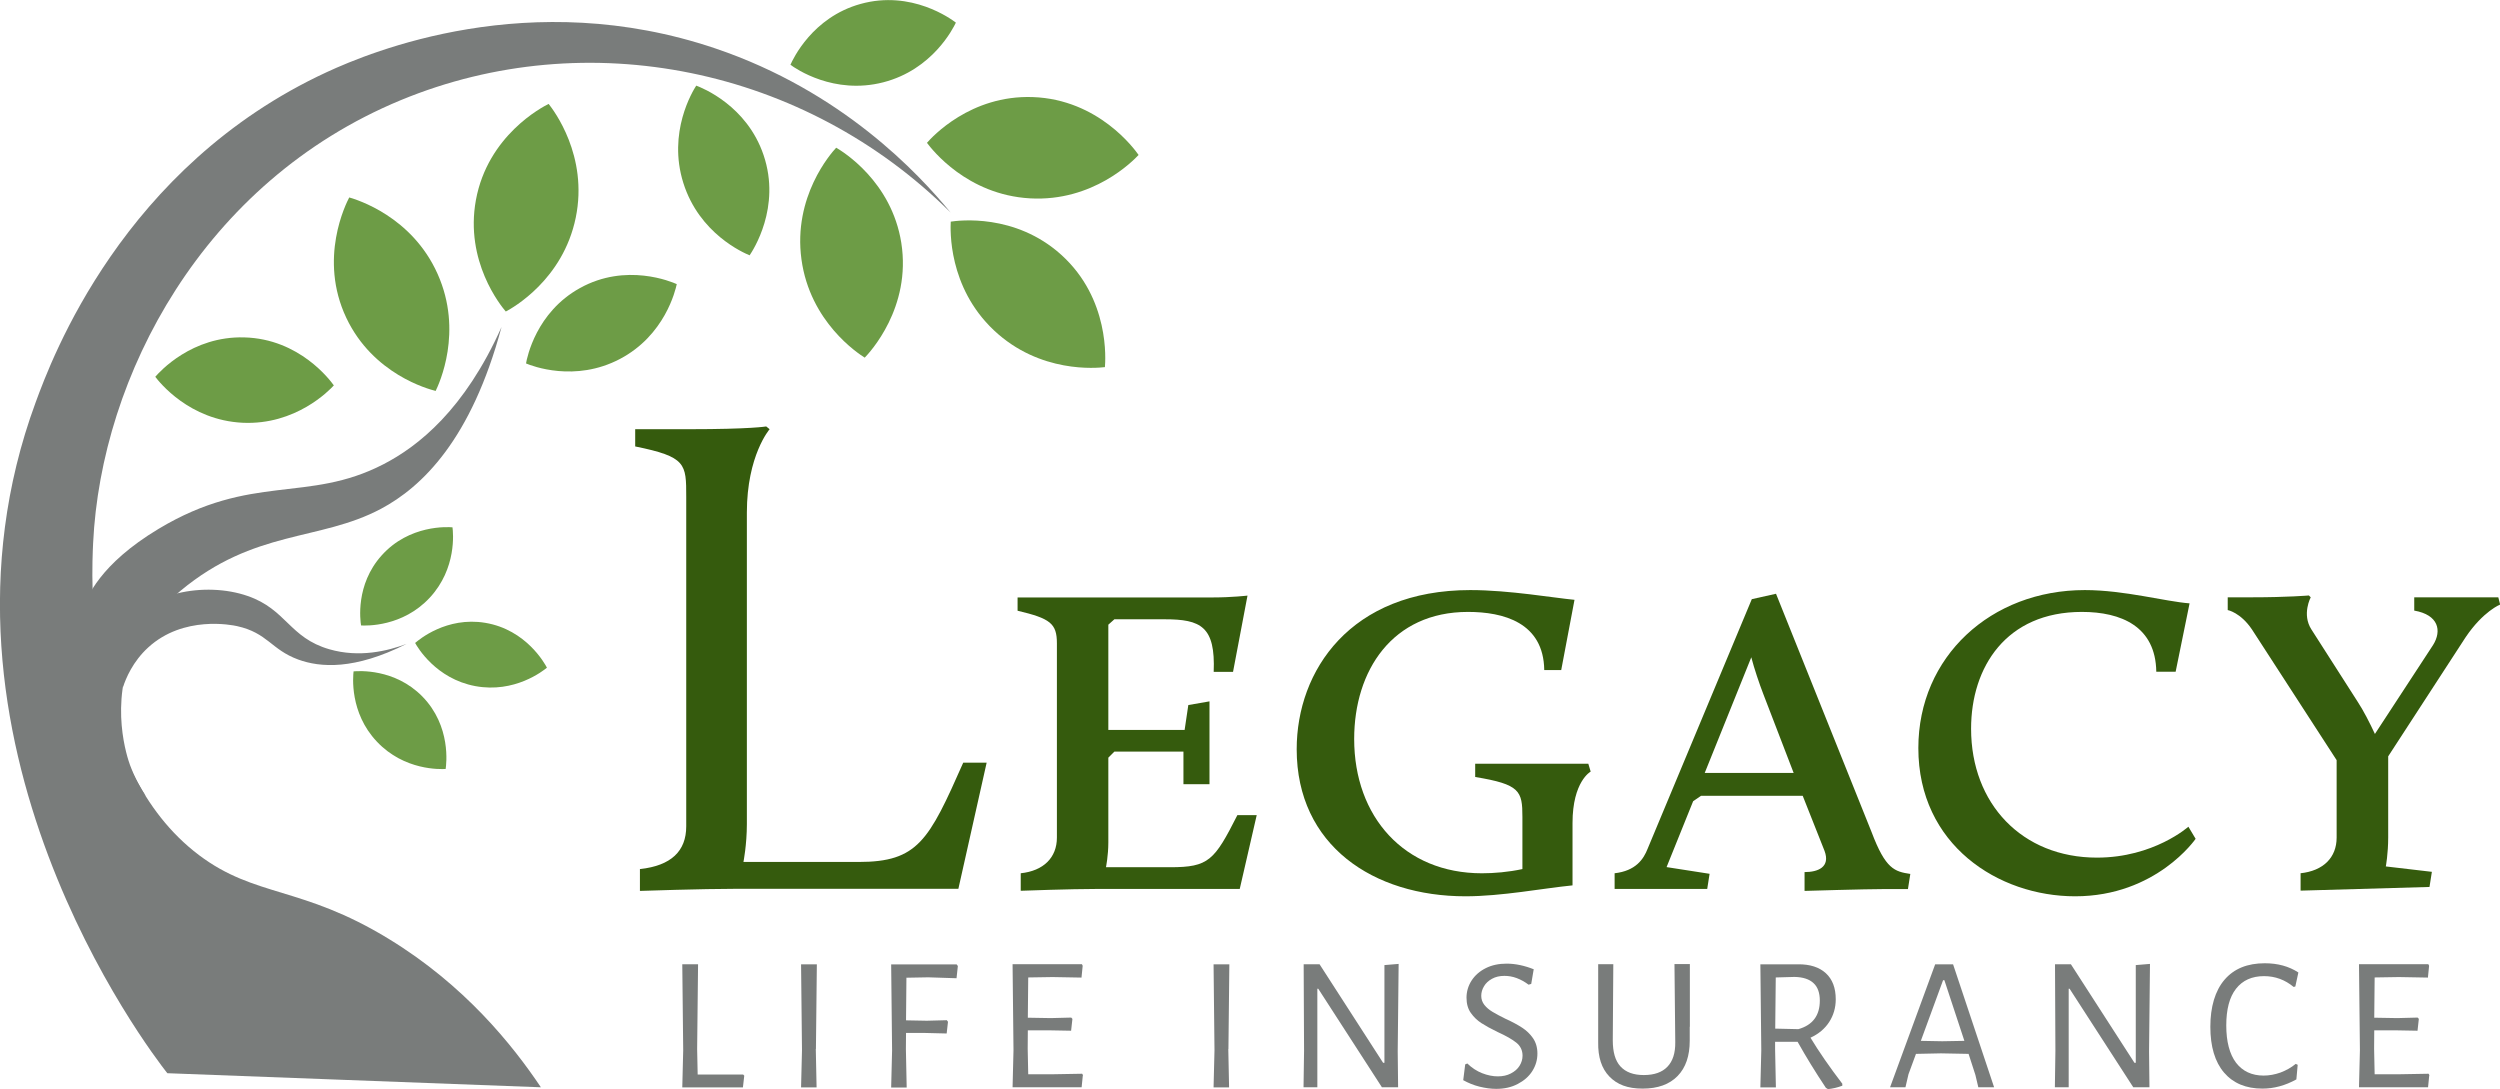 <svg xmlns="http://www.w3.org/2000/svg" id="Layer_2" data-name="Layer 2" viewBox="0 0 190.06 82.8"><defs><style>      .cls-1 {        fill: #355b0d;      }      .cls-2 {        fill: #6d9c46;      }      .cls-3 {        fill: #797c7b;      }    </style></defs><g id="Layer_1-2" data-name="Layer 1"><g><g><path class="cls-2" d="m72.28,16.85c.58-.09,4.89-.65,8.4,2.52,3.71,3.35,3.36,8.03,3.32,8.54-.6.07-4.94.5-8.44-2.8-3.5-3.3-3.31-7.67-3.28-8.27Z"></path><path class="cls-2" d="m70.47,10.86c.38-.44,3.31-3.65,8.05-3.48,5,.18,7.74,3.97,8.04,4.4-.41.44-3.46,3.57-8.25,3.3-4.8-.27-7.47-3.73-7.83-4.21Z"></path><path class="cls-2" d="m60.09,4.93c.19-.43,1.66-3.61,5.33-4.63,3.88-1.08,6.91,1.16,7.25,1.42-.21.44-1.78,3.58-5.53,4.54-3.75.96-6.65-1.04-7.04-1.33Z"></path><path class="cls-2" d="m52.93,6.51c.46.17,3.85,1.52,5.12,5.28,1.35,3.98-.82,7.26-1.06,7.62-.47-.19-3.83-1.65-5.04-5.5-1.21-3.85.71-6.98.98-7.4Z"></path><path class="cls-2" d="m63.57,11.23c.5.29,4.21,2.56,4.95,7.23.78,4.94-2.42,8.36-2.78,8.73-.51-.32-4.16-2.71-4.81-7.47-.65-4.77,2.23-8.05,2.64-8.49Z"></path><path class="cls-2" d="m38.45,23.68c-.38-.44-3.12-3.81-2.27-8.47.9-4.92,5.06-7.08,5.53-7.31.37.47,3.03,3.94,2.06,8.65-.97,4.71-4.78,6.85-5.31,7.13Z"></path><path class="cls-2" d="m39.99,27.63c.08-.46.77-3.89,4.1-5.73,3.51-1.95,6.98-.47,7.36-.3-.1.47-.9,3.89-4.32,5.69-3.42,1.8-6.69.53-7.14.34Z"></path><path class="cls-2" d="m31.56,48.88c.28-.24,2.38-2.02,5.33-1.53,3.12.52,4.54,3.12,4.69,3.41-.29.24-2.46,1.96-5.45,1.4-2.99-.56-4.39-2.95-4.57-3.28Z"></path><path class="cls-2" d="m27.45,47.55c-.06-.36-.44-3.09,1.56-5.32,2.11-2.36,5.06-2.17,5.39-2.14.05.38.34,3.12-1.73,5.35-2.07,2.23-4.84,2.13-5.22,2.11Z"></path><path class="cls-2" d="m26.89,51.04c.37-.03,3.11-.23,5.21,1.9,2.22,2.26,1.83,5.19,1.78,5.52-.38.02-3.14.14-5.23-2.08-2.09-2.21-1.81-4.97-1.77-5.34Z"></path><path class="cls-2" d="m11.81,28.64c.32-.37,2.77-3.1,6.76-2.99,4.22.11,6.56,3.3,6.81,3.65-.34.37-2.89,3.03-6.94,2.84-4.05-.2-6.33-3.09-6.64-3.5Z"></path><path class="cls-2" d="m33.12,29.72c-.56-.14-4.76-1.27-6.79-5.55-2.14-4.52-.02-8.7.22-9.16.58.17,4.76,1.43,6.72,5.82,1.96,4.39.11,8.35-.15,8.89Z"></path><path class="cls-3" d="m72.27,16.16C61.19,5.13,44.64,1.76,30.48,7.61,15.42,13.84,7.69,28.6,7.08,41.28c-.11,2.34-.82,17.04,8.05,23.73,4.29,3.23,7.81,2.33,14.41,6.36,5.78,3.52,9.43,8.08,11.58,11.29-9.47-.36-18.93-.72-28.4-1.07-1.38-1.75-19.44-25.4-10.01-51,1.21-3.29,6.61-17.93,22.14-25.11,3.34-1.54,15.43-6.57,29.53-1.8,9.64,3.26,15.45,9.51,17.89,12.48Z"></path><path class="cls-3" d="m6.62,53.43c1.1,3.61,3.24,5.94,4.46,7.08-.36-.54-.82-1.33-1.2-2.36-.17-.47-1.62-4.61.34-8.88.72-1.58,1.8-2.94,3.51-4.36,5.63-4.68,10.56-3.75,15.22-6.22,3.14-1.67,6.88-5.27,9.18-13.83-2.81,6.29-6.33,9.07-8.99,10.44-5.76,2.97-10,.65-17.09,4.91-4.46,2.68-5.47,5.22-5.79,6.19-.92,2.84-.11,5.48.36,7.02Z"></path><path class="cls-3" d="m9.44,47.94c1.48-2.92,6.18-3.75,9.39-2.63,2.95,1.02,3.16,3.17,6.21,4.05,2.28.66,4.44.13,5.87-.41-3.97,2-6.57,1.8-8.24,1.19-2.07-.76-2.31-2.02-4.65-2.54-.36-.08-4.06-.84-6.75,1.62-1.18,1.08-1.7,2.35-1.93,3.05-.28-.87-.72-2.69.11-4.34Z"></path></g><g><path class="cls-1" d="m48.66,66.07c2.36-.26,3.51-1.36,3.51-3.25v-25.05c0-2.52,0-3.04-3.88-3.83v-1.31h4.09c4.72,0,5.87-.21,5.87-.21l.26.21s-1.73,1.99-1.73,6.34v23.68c0,1.57-.26,2.88-.26,2.88h8.75c4.51,0,5.34-1.62,7.96-7.55h1.78l-2.15,9.59h-16.87c-2.62,0-7.34.16-7.34.16v-1.68Z"></path><path class="cls-1" d="m77.59,66.39c1.75-.18,2.76-1.2,2.76-2.71v-14.77c0-1.52-.51-1.89-2.99-2.48v-1.01h14.86c1.43,0,2.62-.14,2.62-.14l-1.1,5.8h-1.47c.14-3.45-.97-4-3.73-4h-3.82l-.46.41v8h5.8l.28-1.89,1.61-.28v6.3h-1.98v-2.48h-5.25l-.46.46v6.44c0,1.01-.18,1.89-.18,1.89h4.88c2.94,0,3.36-.51,5.11-3.96h1.47l-1.29,5.61h-10.81c-2.07,0-5.84.14-5.84.14v-1.33Z"></path><path class="cls-1" d="m111.79,44.86c2.94,0,6.39.6,7.91.74l-1.01,5.34h-1.29c-.05-3.63-3.13-4.42-5.8-4.42-5.75,0-8.65,4.46-8.65,9.66,0,5.93,3.82,10.21,9.71,10.21.92,0,2.02-.09,3.08-.32v-3.96c0-1.98-.18-2.48-3.59-3.04v-1.01h8.6l.18.6s-1.38.74-1.38,3.91v4.74c-2.3.23-5.38.83-8.14.83-6.99,0-12.83-3.86-12.83-11.18,0-5.98,4.09-12.1,13.2-12.1Z"></path><path class="cls-1" d="m122.74,66.39c1.61-.18,2.21-1.06,2.53-1.89l7.91-18.95,1.84-.41,7.27,18.13c1.06,2.81,1.75,2.99,2.94,3.17l-.18,1.15h-1.79c-1.43,0-6.07.14-6.07.14v-1.43c1.01,0,1.98-.37,1.52-1.61l-1.66-4.19h-7.73l-.6.41-2.02,5.01,3.27.51-.18,1.15h-7.04v-1.2Zm10.4-16.42l-3.54,8.79h6.76l-2.3-5.98c-.32-.83-.69-1.93-.92-2.81Z"></path><path class="cls-1" d="m158.5,44.86c2.99,0,6.12.87,7.96,1.01l-1.06,5.2h-1.47c-.05-3.45-2.67-4.55-5.66-4.55-5.75,0-8.42,4.19-8.42,8.88,0,5.7,3.87,9.8,9.57,9.8,4.32,0,6.95-2.35,6.95-2.35l.55.92s-2.99,4.37-9.16,4.37c-5.84,0-11.92-3.91-11.92-11.27,0-6.95,5.52-12.01,12.65-12.01Z"></path><path class="cls-1" d="m174.88,66.39c1.75-.18,2.76-1.2,2.76-2.71v-5.89l-6.44-9.94c-.87-1.29-1.84-1.47-1.84-1.47v-.97h1.84c2.71,0,4.33-.14,4.33-.14l.14.14s-.69,1.29.05,2.44l3.5,5.47c.46.69.97,1.7,1.33,2.48l4.42-6.76c.69-1.1.41-2.3-1.43-2.62v-1.01h6.39l.14.55s-1.29.51-2.62,2.48l-5.89,9.06v6.16c0,1.24-.18,2.21-.18,2.21l3.5.41-.18,1.15-9.8.28v-1.33Z"></path></g><g><path class="cls-3" d="m56.58,81.79l-.1.88h-4.61l.07-2.82-.07-6.54h1.2l-.07,6.44.04,1.94h3.46l.09.1Z"></path><path class="cls-3" d="m62.02,79.75l.06,2.92h-1.18l.07-2.82-.07-6.54h1.2l-.07,6.44Z"></path><path class="cls-3" d="m68.91,74.32l-.03,3.25,1.58.03,1.52-.04.09.12-.1.89-1.62-.04h-1.47s-.01,1.23-.01,1.23l.06,2.92h-1.18l.07-2.82-.07-6.54h4.98l.09.12-.1.93-2.15-.07-1.63.03Z"></path><path class="cls-3" d="m82.32,81.76l-.09.9h-5.25l.07-2.82-.07-6.54h5.27l.06.12-.09.9-2.2-.04-1.85.03-.03,3.06,1.75.03,1.55-.04.09.1-.1.9-1.63-.03h-1.66s-.01,1.4-.01,1.4l.04,1.94h1.85s2.25-.04,2.25-.04l.07.12Z"></path><path class="cls-3" d="m93.38,79.75l.06,2.92h-1.18l.07-2.82-.07-6.54h1.2l-.07,6.44Z"></path><path class="cls-3" d="m106.26,79.92l.03,2.74h-1.23l-4.84-7.49h-.07v4.41s0,3.08,0,3.08h-1.05l.04-2.77-.03-6.58h1.21l4.83,7.49h.1v-7.43s1.08-.09,1.08-.09l-.07,6.64Z"></path><path class="cls-3" d="m116.6,73.68l-.19,1.12-.2.06c-.28-.21-.58-.38-.9-.5-.32-.12-.63-.17-.94-.17-.36,0-.67.07-.94.22-.27.15-.47.33-.61.57-.14.23-.21.48-.21.73s.08.49.24.69c.16.2.36.37.61.52.24.15.57.32.99.53.53.24.95.47,1.27.68.32.21.6.47.82.79s.34.71.34,1.17c0,.49-.13.93-.39,1.34s-.63.73-1.11.98-1.02.37-1.63.37c-.41,0-.83-.06-1.28-.17-.44-.11-.85-.28-1.23-.49l.15-1.2.16-.07c.34.33.72.58,1.13.74.41.16.81.24,1.19.24s.7-.07.99-.22c.29-.15.51-.34.66-.58s.23-.5.23-.77c0-.41-.16-.74-.47-.99-.31-.25-.78-.52-1.42-.81-.52-.25-.93-.48-1.24-.68s-.58-.46-.8-.77-.33-.7-.33-1.16.13-.91.39-1.31c.26-.4.62-.71,1.08-.94s.99-.34,1.58-.34c.67,0,1.37.15,2.09.44Z"></path><path class="cls-3" d="m128.46,78.07v1.05c0,1.15-.3,2.04-.92,2.68-.62.64-1.51.96-2.66.96s-1.94-.31-2.53-.92c-.59-.61-.87-1.48-.85-2.6v-1.27s0-4.67,0-4.67h1.15l-.04,5.79c0,.88.18,1.54.58,1.98.4.44.99.66,1.78.66s1.39-.21,1.79-.63c.41-.42.61-1.04.6-1.87l-.06-5.94h1.17v4.76Z"></path><path class="cls-3" d="m140.06,82.39v.15c-.37.14-.72.22-1.09.26l-.16-.1c-.8-1.2-1.51-2.36-2.15-3.5h-1.71v.55l.06,2.92h-1.18l.07-2.82-.07-6.54h2.86c.91-.01,1.62.22,2.12.68s.75,1.12.75,1.98c0,.64-.17,1.22-.5,1.73-.33.51-.81.91-1.42,1.19.64,1.06,1.45,2.23,2.42,3.5Zm-5.09-4.19l1.75.04c1.09-.31,1.63-1.04,1.63-2.17,0-.59-.16-1.04-.48-1.33-.32-.3-.8-.46-1.45-.47l-1.42.04-.04,3.9Z"></path><path class="cls-3" d="m151.6,82.66h-1.2l-.22-.93-.52-1.61-2.1-.04-1.9.04-.57,1.55-.23.99h-1.17l3.43-9.35h1.36l3.12,9.35Zm-2.26-3.53l-1.52-4.61h-.1l-1.69,4.61,1.63.03,1.68-.03Z"></path><path class="cls-3" d="m163.38,79.92l.03,2.74h-1.23l-4.84-7.49h-.07v4.41s0,3.08,0,3.08h-1.05l.04-2.77-.03-6.58h1.21l4.83,7.49h.1v-7.43s1.08-.09,1.08-.09l-.07,6.64Z"></path><path class="cls-3" d="m174.73,73.94l-.23,1.06-.13.03c-.65-.54-1.4-.82-2.25-.82-.92,0-1.63.32-2.13.96-.5.64-.74,1.57-.74,2.79s.25,2.18.74,2.83c.5.65,1.2.98,2.1.98.43,0,.85-.08,1.28-.23.42-.16.81-.37,1.16-.66l.15.07-.1,1.11c-.85.47-1.71.7-2.58.7-1.25,0-2.23-.41-2.92-1.22-.69-.81-1.04-1.97-1.04-3.48s.36-2.74,1.08-3.58c.72-.84,1.74-1.25,3.06-1.25.98,0,1.83.23,2.55.7Z"></path><path class="cls-3" d="m184.68,81.76l-.09.9h-5.25l.07-2.82-.07-6.54h5.27l.06.12-.09.9-2.2-.04-1.85.03-.03,3.06,1.75.03,1.55-.04.09.1-.1.9-1.63-.03h-1.66s-.01,1.4-.01,1.4l.04,1.94h1.85s2.25-.04,2.25-.04l.07.12Z"></path></g></g></g></svg>